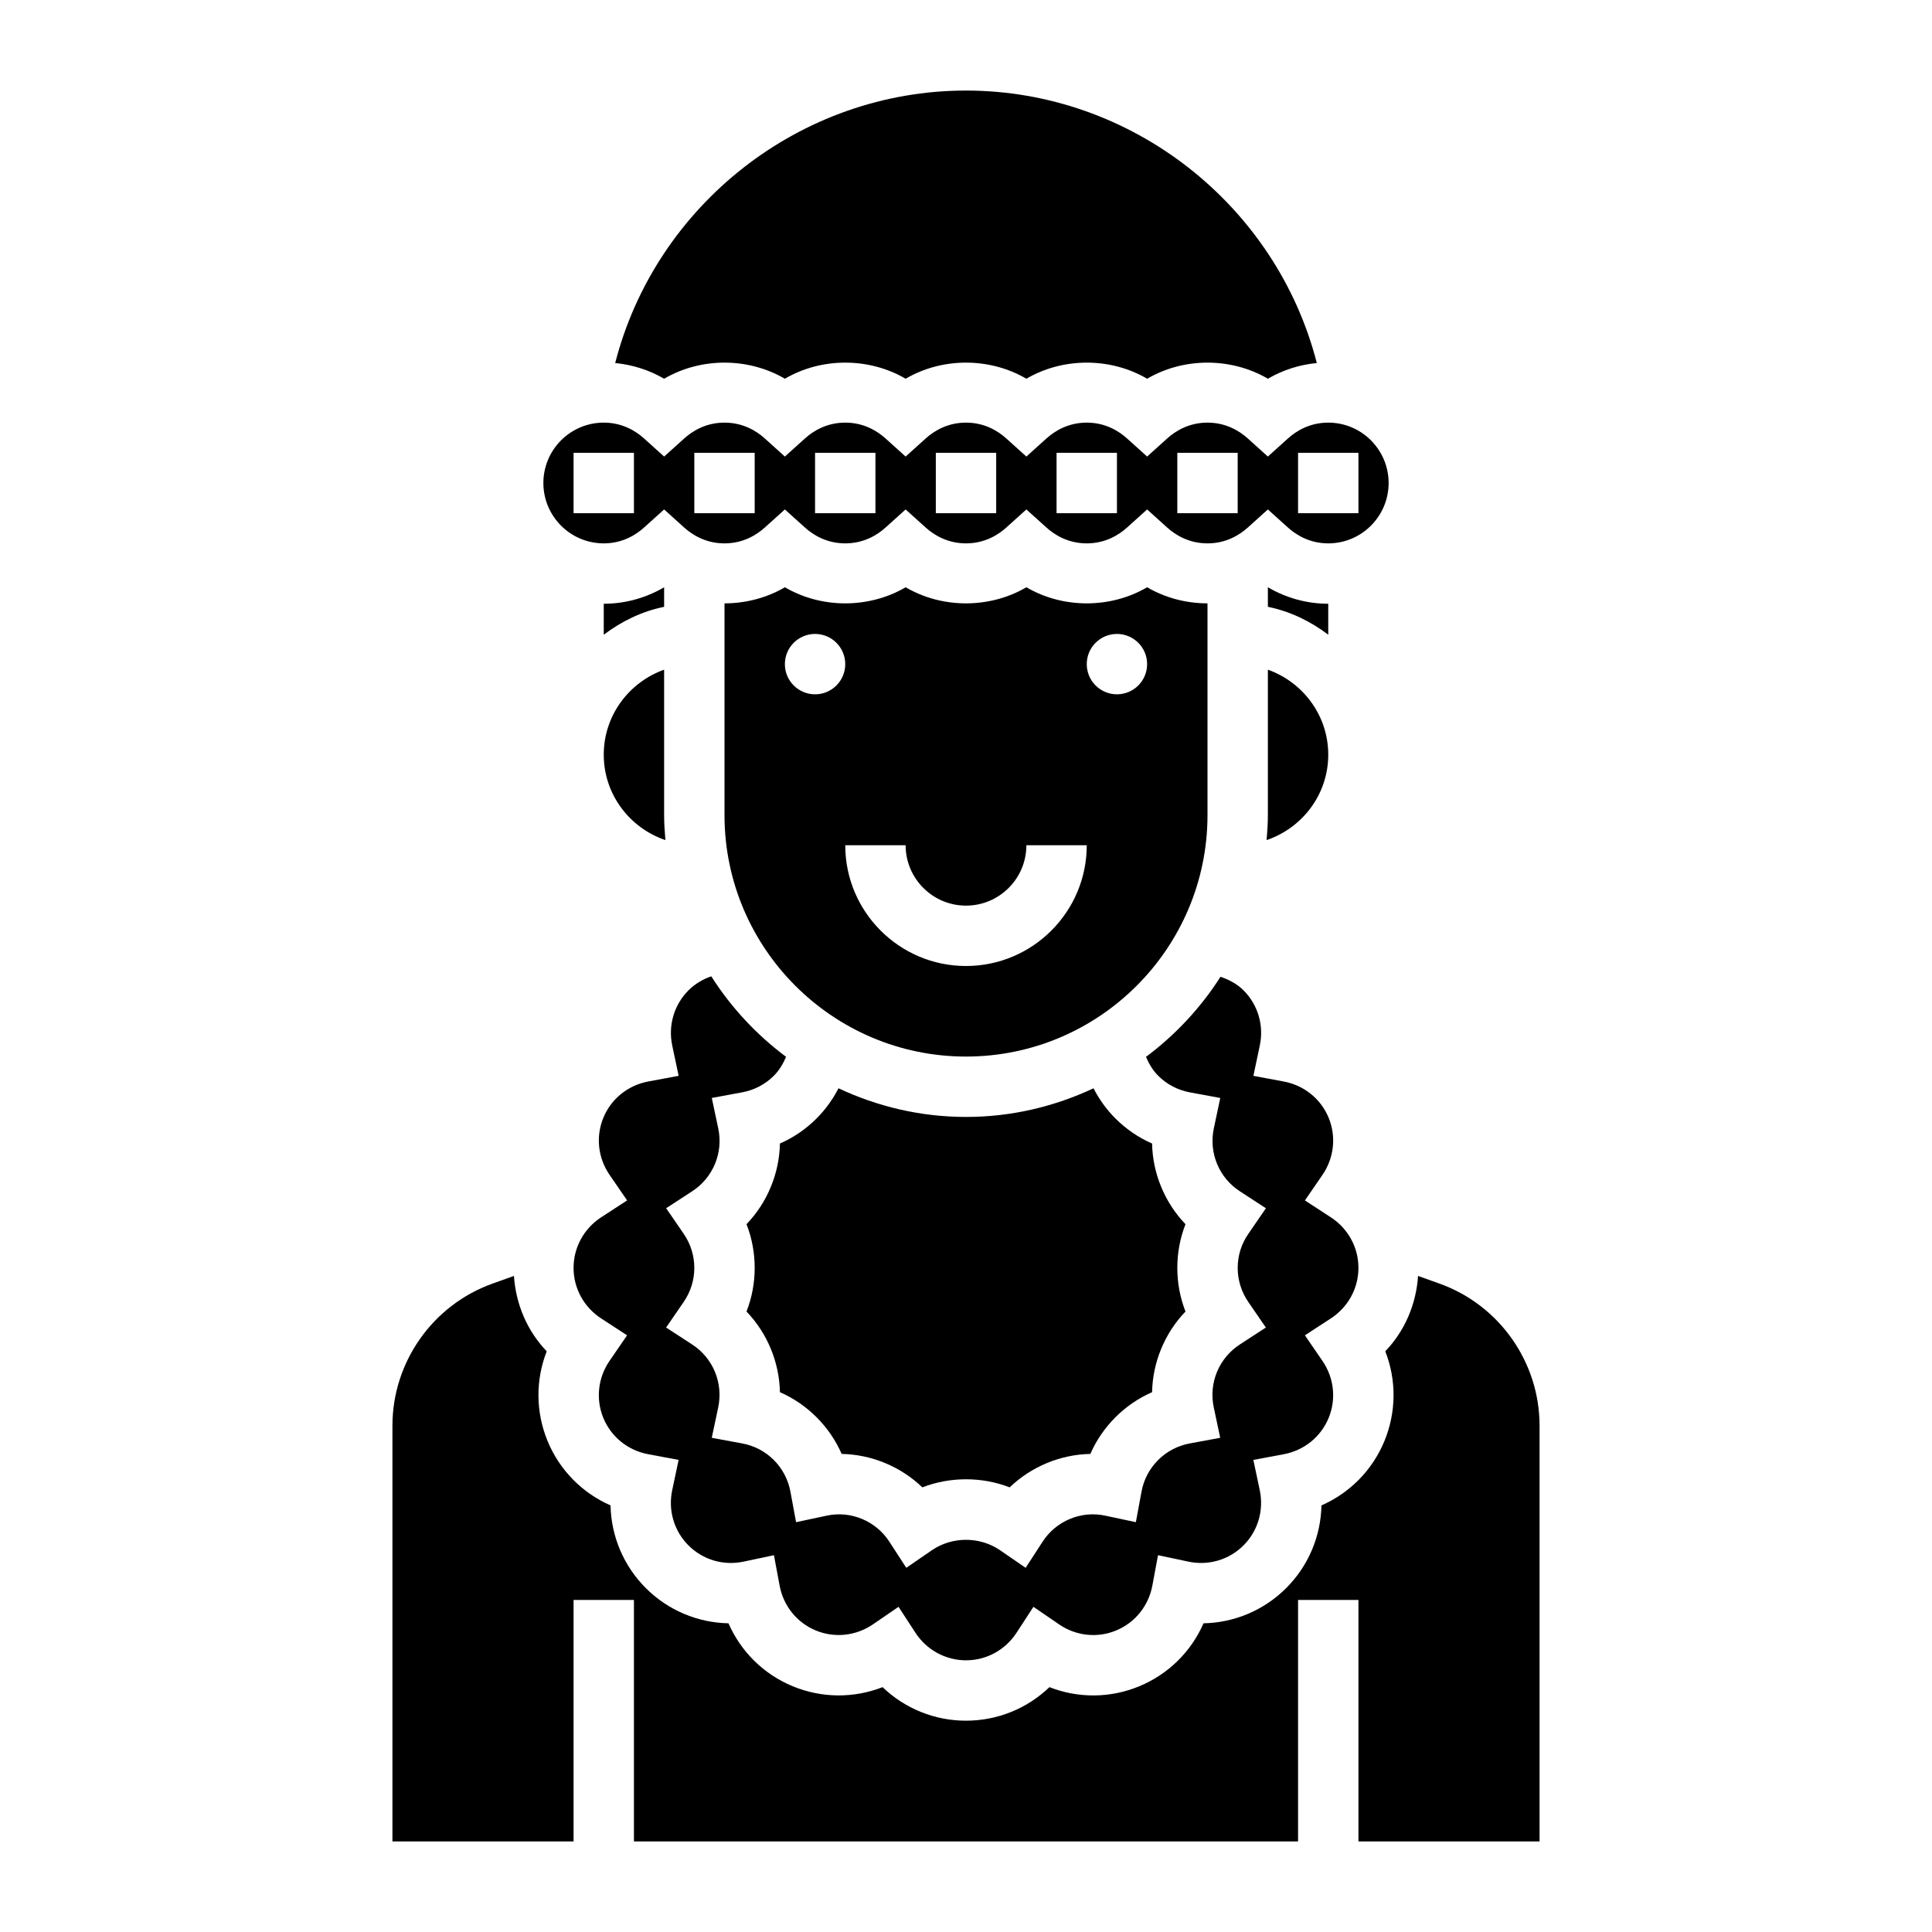 <svg xmlns="http://www.w3.org/2000/svg" xmlns:xlink="http://www.w3.org/1999/xlink" version="1.1" x="0px" y="0px" viewBox="0 0 64 64" style="enable-background:new 0 0 64 64;" xml:space="preserve" aria-hidden="true" width="64px" height="64px"><defs><linearGradient class="cerosgradient" data-cerosgradient="true" id="CerosGradient_idac8ec968f" gradientUnits="userSpaceOnUse" x1="50%" y1="100%" x2="50%" y2="0%"><stop offset="0%" stop-color="#d1d1d1"/><stop offset="100%" stop-color="#d1d1d1"/></linearGradient><linearGradient/></defs><g><path d="M22.042,27.829C22.019,27.555,22,27.28,22,27v-4.816c-1.161,0.414-2,1.514-2,2.816C20,26.317,20.859,27.427,22.042,27.829z   "/><path d="M45,42c0-0.676-0.342-1.302-0.914-1.675l-0.859-0.559l0.581-0.846c0.386-0.562,0.462-1.271,0.204-1.896   c-0.259-0.625-0.814-1.072-1.485-1.197l-1.007-0.188l0.212-1.002c0.142-0.668-0.06-1.353-0.538-1.83   c-0.216-0.216-0.481-0.353-0.763-0.45c-0.656,1.028-1.494,1.926-2.469,2.653c0.099,0.23,0.225,0.446,0.404,0.625   c0.286,0.286,0.648,0.476,1.047,0.55l1.01,0.187l-0.213,1.004c-0.084,0.398-0.047,0.807,0.107,1.18s0.417,0.688,0.758,0.909   l0.86,0.56l-0.581,0.846C41.122,41.205,41,41.596,41,42s0.122,0.795,0.352,1.13l0.581,0.846l-0.86,0.56   c-0.341,0.222-0.603,0.536-0.758,0.909s-0.192,0.781-0.107,1.18l0.213,1.004l-1.01,0.187c-0.399,0.074-0.762,0.264-1.047,0.55   c-0.286,0.286-0.476,0.647-0.55,1.047l-0.187,1.011l-1.005-0.214c-0.398-0.087-0.805-0.049-1.178,0.106   c-0.374,0.155-0.688,0.417-0.909,0.758l-0.559,0.862l-0.847-0.582c-0.671-0.461-1.589-0.461-2.26,0l-0.847,0.582l-0.559-0.862   c-0.221-0.341-0.535-0.603-0.909-0.758c-0.374-0.155-0.781-0.193-1.178-0.106l-1.005,0.214l-0.187-1.011   c-0.074-0.399-0.264-0.761-0.549-1.047s-0.648-0.476-1.047-0.55l-1.01-0.187l0.213-1.004c0.084-0.398,0.047-0.807-0.107-1.18   s-0.417-0.688-0.758-0.909l-0.86-0.56l0.581-0.846C22.878,42.795,23,42.404,23,42s-0.122-0.795-0.352-1.13l-0.581-0.846l0.86-0.56   c0.341-0.222,0.603-0.536,0.758-0.909s0.192-0.781,0.107-1.18l-0.213-1.004l1.01-0.187c0.399-0.074,0.762-0.264,1.047-0.55   c0.179-0.179,0.305-0.395,0.404-0.625c-0.98-0.731-1.82-1.633-2.478-2.667c-0.281,0.097-0.541,0.25-0.755,0.464   c-0.478,0.478-0.679,1.162-0.538,1.83l0.212,1.002l-1.007,0.188c-0.671,0.125-1.227,0.572-1.485,1.197   c-0.259,0.624-0.183,1.333,0.204,1.896l0.581,0.846l-0.859,0.559C19.342,40.698,19,41.324,19,42s0.342,1.302,0.914,1.675   l0.859,0.559l-0.581,0.846c-0.386,0.562-0.462,1.271-0.204,1.896c0.259,0.625,0.814,1.072,1.485,1.197l1.007,0.188l-0.212,1.002   c-0.142,0.668,0.06,1.353,0.538,1.83c0.478,0.478,1.16,0.681,1.83,0.537l1.002-0.212l0.188,1.008   c0.125,0.671,0.573,1.227,1.197,1.485s1.333,0.183,1.897-0.204l0.845-0.579l0.559,0.858C30.698,54.658,31.324,55,32,55   s1.302-0.342,1.675-0.914l0.559-0.858l0.845,0.579c0.562,0.387,1.272,0.464,1.896,0.204c0.625-0.259,1.072-0.814,1.198-1.485   l0.188-1.008l1.002,0.212c0.668,0.144,1.352-0.06,1.83-0.537s0.679-1.162,0.538-1.83l-0.212-1.002l1.007-0.188   c0.671-0.125,1.227-0.572,1.485-1.197c0.259-0.624,0.183-1.333-0.204-1.896l-0.581-0.846l0.859-0.559   C44.658,43.302,45,42.676,45,42z"/><path d="M26,12.546c1.214-0.711,2.786-0.711,4,0c1.214-0.711,2.786-0.711,4,0c1.214-0.711,2.786-0.711,4,0   c1.214-0.711,2.786-0.711,4,0c0.497-0.291,1.05-0.465,1.621-0.52C42.282,6.802,37.497,3,32,3c-5.498,0-10.282,3.802-11.621,9.026   c0.571,0.056,1.124,0.229,1.621,0.52C23.214,11.835,24.786,11.835,26,12.546z"/><path d="M20,18c0.621,0,1.066-0.283,1.331-0.521L22,16.876l0.669,0.603C22.934,17.717,23.379,18,24,18s1.066-0.283,1.331-0.521   L26,16.876l0.669,0.603C26.934,17.717,27.379,18,28,18s1.066-0.283,1.331-0.521L30,16.876l0.669,0.603   C30.934,17.717,31.379,18,32,18s1.066-0.283,1.331-0.521L34,16.876l0.669,0.603C34.934,17.717,35.379,18,36,18   s1.066-0.283,1.331-0.521L38,16.876l0.669,0.603C38.934,17.717,39.379,18,40,18s1.066-0.283,1.331-0.521L42,16.876l0.669,0.603   C42.934,17.717,43.379,18,44,18c1.103,0,2-0.897,2-2s-0.897-2-2-2c-0.621,0-1.066,0.283-1.331,0.521L42,15.124l-0.669-0.603   C41.066,14.283,40.621,14,40,14s-1.066,0.283-1.331,0.521L38,15.124l-0.669-0.603C37.066,14.283,36.621,14,36,14   s-1.066,0.283-1.331,0.521L34,15.124l-0.669-0.603C33.066,14.283,32.621,14,32,14s-1.066,0.283-1.331,0.521L30,15.124l-0.669-0.603   C29.066,14.283,28.621,14,28,14s-1.066,0.283-1.331,0.521L26,15.124l-0.669-0.603C25.066,14.283,24.621,14,24,14   s-1.066,0.283-1.331,0.521L22,15.124l-0.669-0.603C21.066,14.283,20.621,14,20,14c-1.103,0-2,0.897-2,2S18.897,18,20,18z M43,15h2   v2h-2V15z M39,15h2v2h-2V15z M35,15h2v2h-2V15z M31,15h2v2h-2V15z M27,15h2v2h-2V15z M23,15h2v2h-2V15z M19,15h2v2h-2V15z"/><path d="M38.467,39.321c-0.191-0.461-0.293-0.948-0.303-1.44c-0.451-0.197-0.862-0.478-1.215-0.831   c-0.295-0.296-0.537-0.633-0.725-0.999C34.939,36.654,33.511,37,32,37c-1.511,0-2.939-0.347-4.224-0.949   c-0.188,0.366-0.43,0.703-0.726,0.999c-0.353,0.354-0.764,0.634-1.214,0.831c-0.01,0.492-0.112,0.979-0.303,1.44   s-0.463,0.877-0.804,1.232C24.908,41.012,25,41.501,25,42s-0.092,0.988-0.271,1.446c0.34,0.355,0.613,0.771,0.804,1.232   s0.293,0.948,0.303,1.44c0.451,0.197,0.862,0.478,1.215,0.831c0.353,0.354,0.633,0.764,0.83,1.214   c0.492,0.01,0.979,0.111,1.44,0.303c0.462,0.191,0.878,0.464,1.233,0.805c0.916-0.357,1.976-0.357,2.892,0   c0.355-0.341,0.771-0.613,1.233-0.805c0.461-0.191,0.948-0.293,1.44-0.303c0.197-0.45,0.478-0.861,0.831-1.214   c0.353-0.354,0.764-0.634,1.214-0.831c0.01-0.492,0.112-0.979,0.303-1.44s0.463-0.877,0.804-1.232C39.092,42.988,39,42.499,39,42   s0.092-0.988,0.271-1.446C38.931,40.198,38.658,39.782,38.467,39.321z"/><path d="M22,19.454C21.393,19.81,20.705,20,20,20v1.026c0.584-0.442,1.257-0.773,2-0.924V19.454z"/><path d="M40,19.987c-0.697,0-1.393-0.178-2-0.533c-1.214,0.711-2.786,0.711-4,0c-1.214,0.711-2.786,0.711-4,0   c-1.214,0.711-2.786,0.711-4,0c-0.607,0.355-1.303,0.533-2,0.533V27c0,4.411,3.589,8,8,8s8-3.589,8-8V19.987z M27,23   c-0.552,0-1-0.448-1-1c0-0.552,0.448-1,1-1s1,0.448,1,1C28,22.552,27.552,23,27,23z M32,32c-2.206,0-4-1.794-4-4h2   c0,1.103,0.897,2,2,2s2-0.897,2-2h2C36,30.206,34.206,32,32,32z M37,23c-0.552,0-1-0.448-1-1c0-0.552,0.448-1,1-1s1,0.448,1,1   C38,22.552,37.552,23,37,23z"/><path d="M42,27c0,0.28-0.019,0.555-0.042,0.829C43.141,27.427,44,26.317,44,25c0-1.302-0.839-2.402-2-2.816V27z"/><path d="M47.682,42.52l-0.707-0.253c-0.063,0.942-0.44,1.823-1.086,2.496c0.372,0.95,0.369,2.013-0.03,2.978   c-0.399,0.964-1.149,1.718-2.084,2.127c-0.021,1.021-0.43,2.002-1.168,2.739c-0.738,0.738-1.719,1.147-2.739,1.167   c-0.409,0.936-1.163,1.686-2.127,2.085c-0.963,0.4-2.025,0.402-2.977,0.03C34.027,56.596,33.044,57,32,57s-2.027-0.404-2.763-1.111   c-0.952,0.371-2.014,0.369-2.978-0.03c-0.964-0.399-1.718-1.149-2.127-2.085c-1.021-0.02-2.001-0.429-2.739-1.167   c-0.738-0.737-1.147-1.719-1.168-2.739c-0.935-0.409-1.685-1.163-2.084-2.127c-0.399-0.965-0.402-2.027-0.03-2.978   c-0.646-0.672-1.022-1.554-1.086-2.496l-0.707,0.253C14.333,43.229,13,45.121,13,47.229V61h6v-8h2v8h22v-8h2v8h6V47.229   C51,45.121,49.667,43.229,47.682,42.52z"/><path d="M44,20c-0.705,0-1.393-0.19-2-0.546v0.647c0.743,0.152,1.416,0.482,2,0.924V20z"/></g></svg>